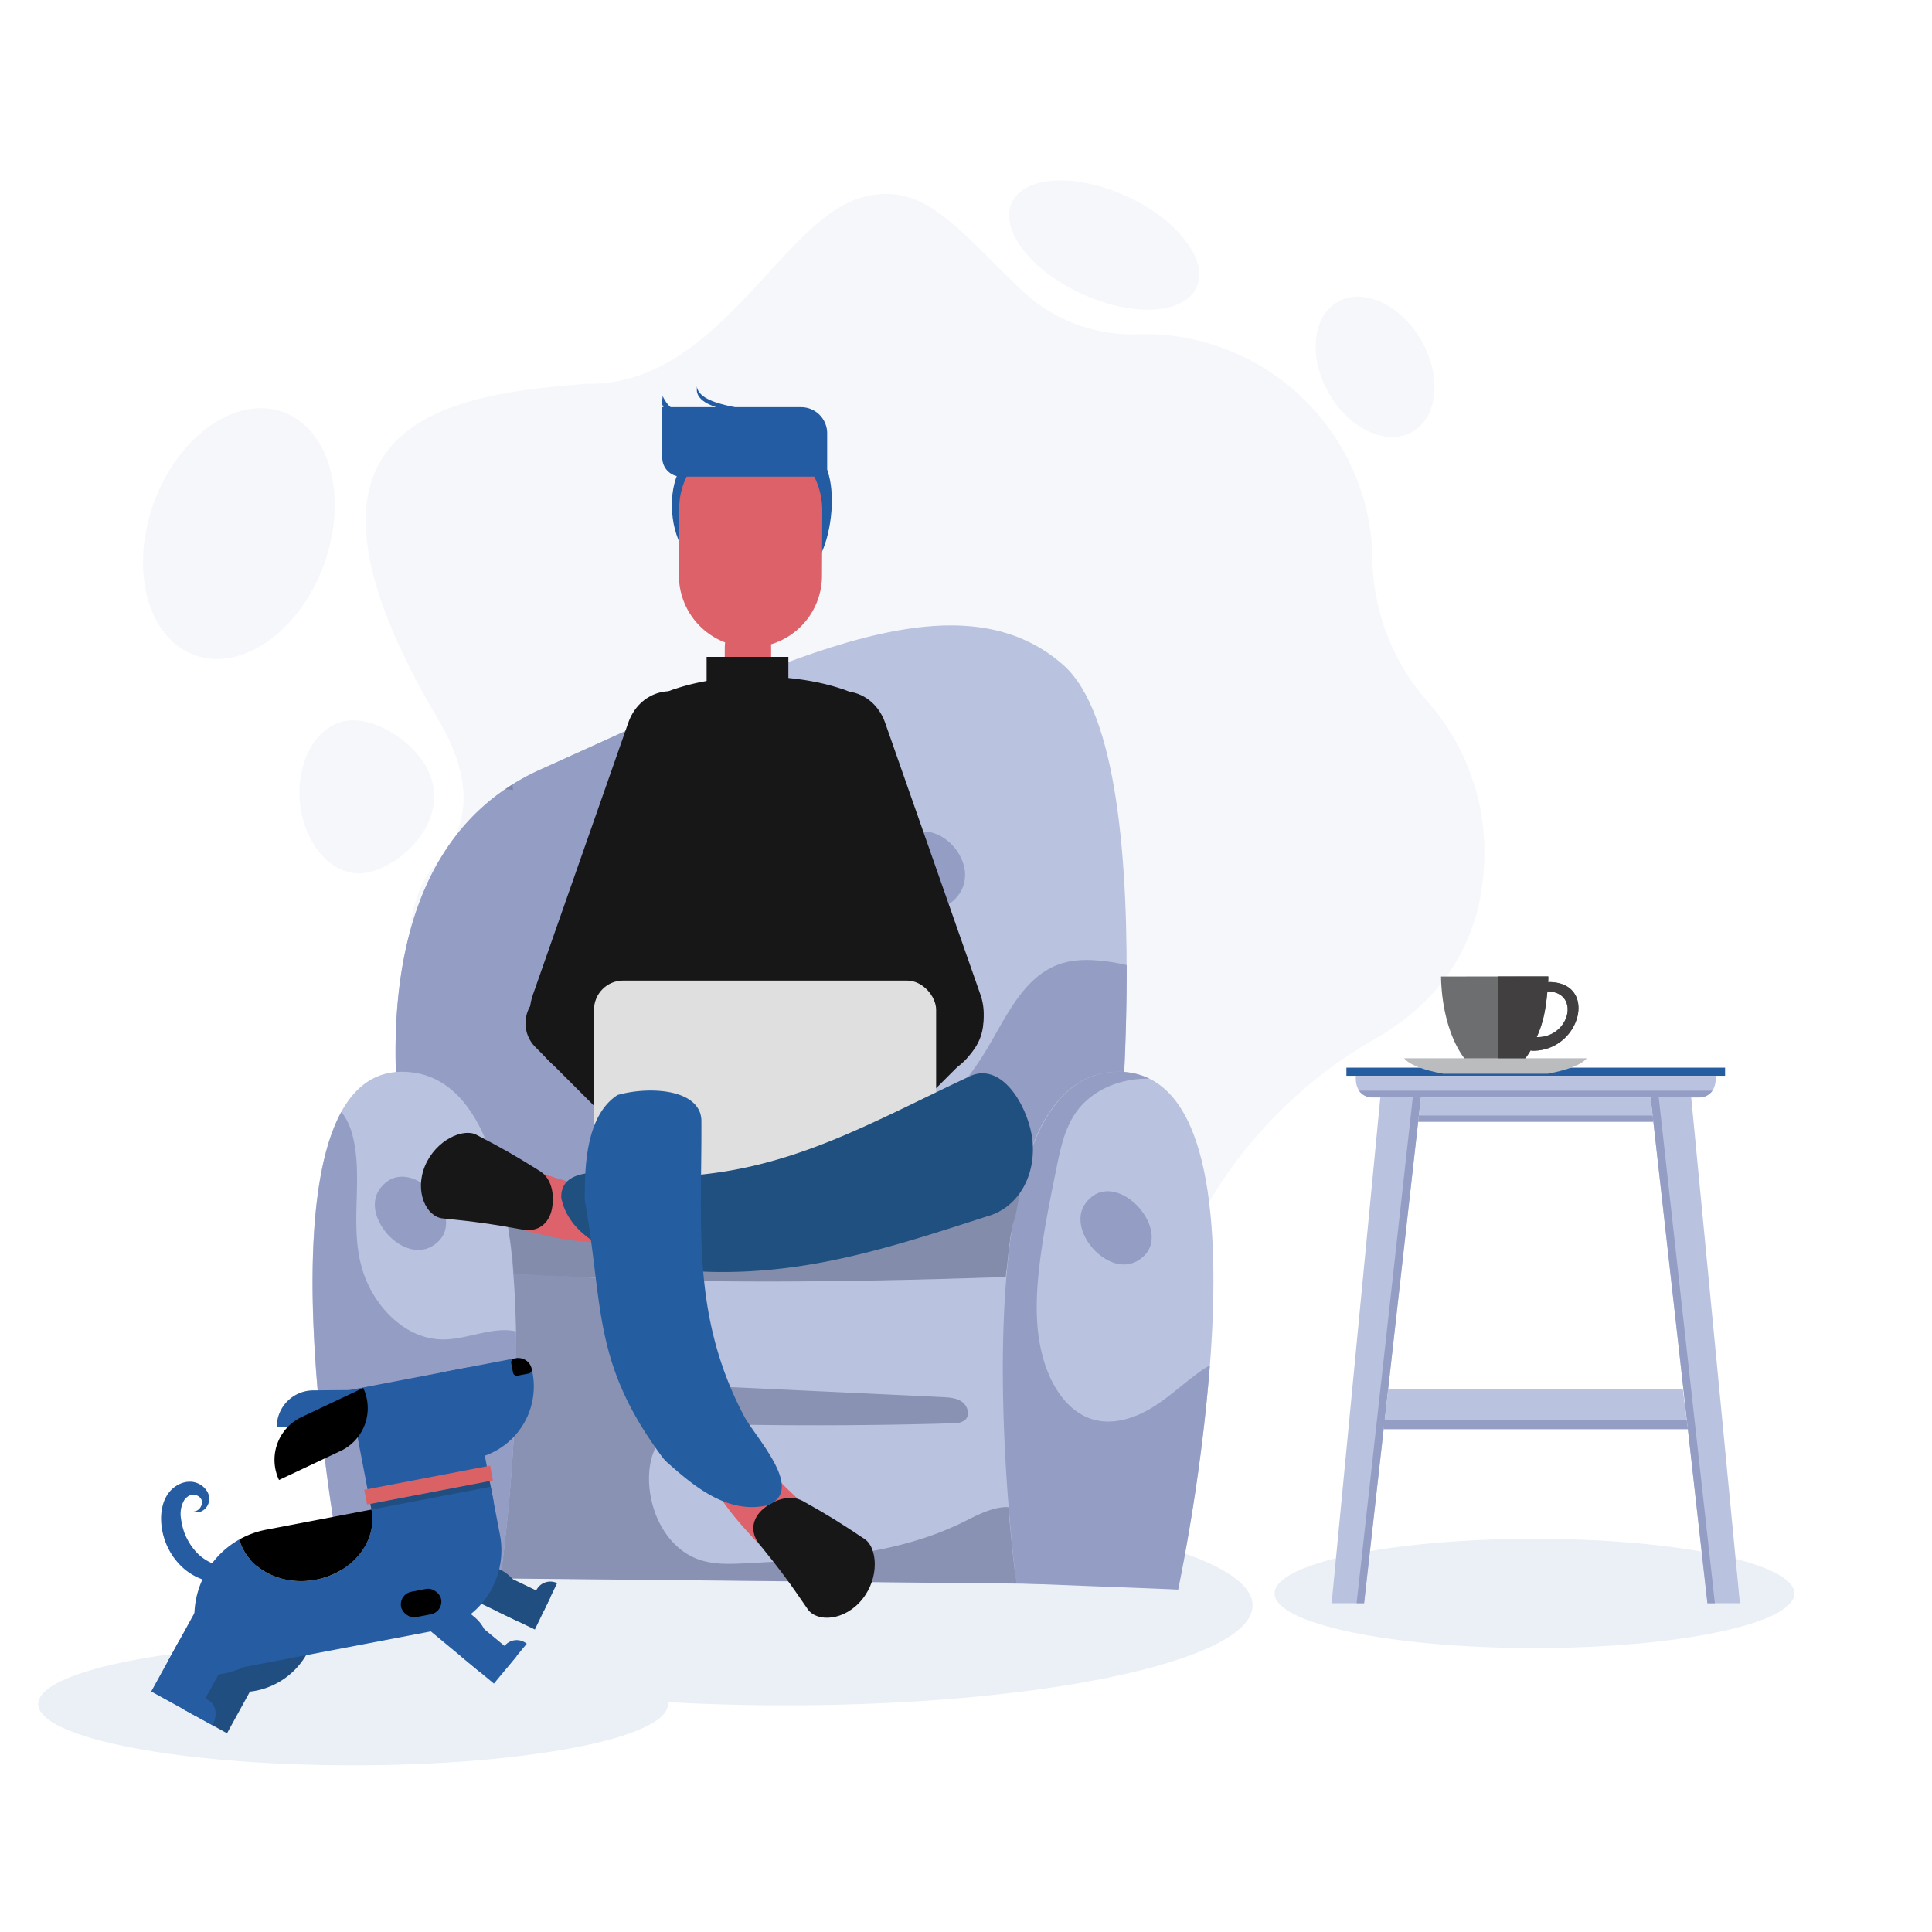 <svg id="illustrations" xmlns="http://www.w3.org/2000/svg" viewBox="0 0 500 500"><defs><style>.cls-1,.cls-19{fill:#265ca2;}.cls-1{opacity:0.09;}.cls-2{opacity:0.05;}.cls-3{fill:#245ca3;}.cls-4{fill:#b9c2de;}.cls-5{fill:#949dc4;}.cls-6{fill:#8992b3;}.cls-7{fill:#838cab;}.cls-8{opacity:0.15;}.cls-9{fill:#dd626b;}.cls-10{fill:#171717;}.cls-11{fill:#dfdfdf;}.cls-12{fill:#dd6168;}.cls-13{fill:#1f507f;}.cls-14{fill:#255ea0;}.cls-15{fill:#6d6e70;}.cls-15,.cls-16,.cls-17{fill-rule:evenodd;}.cls-16{fill:#babcbe;}.cls-17{fill:#413f40;}.cls-18{fill:#214e81;}.cls-20{fill:#da6264;}</style></defs><path class="cls-1" d="M203.28,389.61c-66.77,0-120.89,11.58-120.89,25.86,0,3.43,3.12,6.7,8.79,9.7-44.92,0-81.29,7.1-81.29,15.84s36.48,15.85,81.48,15.85,81.49-7.1,81.49-15.85a2.87,2.87,0,0,0-.07-.5c9.74.54,20,.83,30.49.83,66.77,0,120.89-11.58,120.89-25.87S270.05,389.61,203.28,389.61Z"/><g class="cls-2"><ellipse class="cls-3" cx="355.86" cy="94.94" rx="13.78" ry="19.4" transform="translate(0.21 190.65) rotate(-30)"/><ellipse class="cls-3" cx="285.76" cy="63.42" rx="13.91" ry="26.3" transform="translate(109.1 296.81) rotate(-65.39)"/><ellipse class="cls-3" cx="61.82" cy="138.1" rx="33.47" ry="23.42" transform="translate(-89.1 148.88) rotate(-69.97)"/><path class="cls-3" d="M93.75,226c8-.7,19.52-10.19,18.57-21.11s-14-19.14-22-18.44-13.67,10.11-12.71,21S85.77,226.64,93.75,226Z"/><path class="cls-3" d="M264,342.41c24.81,0,39.42-14.46,47.87-29.52A117.5,117.5,0,0,1,356,268.79c14.45-8.32,28.16-22.89,28.16-48.23a58.76,58.76,0,0,0-14.7-39,57.13,57.13,0,0,1-14.29-37c0-.55,0-1.11,0-1.67a59.14,59.14,0,0,0-56.93-56.39c-1.32,0-2.63-.05-3.93,0a41.51,41.51,0,0,1-30.17-11.64C247.18,58.53,239,47.1,223.62,50.94c-21.14,5.28-37.14,48.14-70.78,48.4-.38,0-.77,0-1.15,0-35.93,2.8-84.07,9.42-38.38,86.69,7.64,12.91,10.12,26.16-.27,37.34-6.83,7.35-7.73,18.84-7.63,29.61a59.19,59.19,0,0,0,57.82,58.39,56.48,56.48,0,0,0,5.69-.16,83.22,83.22,0,0,1,58.25,18.29A58.7,58.7,0,0,0,264,342.41Z"/></g><path class="cls-4" d="M286.71,329.26s-126.61,7-176.59-3.09c0,0-30.61-99.92,29.81-127s107-51.89,135.2-27.11S286.71,329.26,286.71,329.26Z"/><path class="cls-5" d="M286.71,329.26s5-39.56,4.88-79.49a44.86,44.86,0,0,0-5.08-.94c-4.07-.53-8.3-.68-12.18.65-9.6,3.26-14,13.93-19.28,22.61a73.06,73.06,0,0,1-95.76,27.23c-3.44-1.76,11.53,4.29,8.86,1.49-4-4.24-21.35-22-22.76-27.65-4.53-18.27,7.5-33.52,14.63-50.94,4.13-10.08-2.49-19.87,3.45-29,1.43-2.21,3.19-4.53,4.58-6.84-9,4.06-18.38,8.36-28.12,12.73-60.42,27.12-29.81,127-29.81,127C160.1,336.24,286.71,329.26,286.71,329.26Z"/><path class="cls-4" d="M286.72,329.26V410l-176.6-1.76v-82.1C160.1,336.24,286.72,329.26,286.72,329.26Z"/><path class="cls-6" d="M265,391.49c-4.24-3.27-10.24-.35-15,2.07-17.3,8.77-37.31,10-56.67,11-4.18.22-8.49.43-12.45-.95-8.06-2.82-12.68-11.79-12.91-20.32-.12-4.66,1.12-9.8,4.92-12.5,3.26-2.32,7.58-2.31,11.59-2.22q31,.68,62.09-.22a4.64,4.64,0,0,0,3.28-.94c1.25-1.26.58-3.56-.86-4.6s-3.32-1.15-5.09-1.24l-62.44-2.94c-6.5-.31-15.09-1-18.88-7.21-4.54-7.38,1-14.15,5-20.22-22.26-.65-43-2.13-57.41-5v82.1l160,1.6A24.32,24.32,0,0,0,268,395.76,11,11,0,0,0,265,391.49Z"/><path class="cls-4" d="M104,277.37c-40.78,0-15.21,130.9-15.21,130.9h40.72S148.67,277.37,104,277.37Z"/><path class="cls-5" d="M133.55,344.57c-6.1-1.37-12.63,2.14-19.06,2.08C105.55,346.56,98,339.3,94.64,331c-5-12.47-.14-25.53-3.58-37.83a16.29,16.29,0,0,0-2.71-5.41c-17,31,.46,120.52.46,120.52h40.72S134.15,376.7,133.55,344.57Z"/><path class="cls-4" d="M262.84,408.27s-17.57-130.9,26.58-130.9,15.44,134,15.44,134Z"/><path class="cls-5" d="M313.12,353.37a15.1,15.1,0,0,0-1.85,1.11c-4.47,3.07-8.4,6.91-13,9.75s-10.28,4.65-15.48,3.1-8.93-6.16-11.13-11.09c-3.94-8.88-3.8-19-2.66-28.67,1-8.54,2.73-17,4.45-25.43,1-5,2.11-10.17,5.07-14.34,4.19-5.89,11.71-8.82,18.95-8.63a17.94,17.94,0,0,0-8-1.8c-44.15,0-26.42,132.37-26.42,132.37l41.86,1.63A494.47,494.47,0,0,0,313.12,353.37Z"/><path class="cls-5" d="M98.24,307.77c-5.22,7.3,7.3,20.93,15.09,13.63S105.54,297.55,98.24,307.77Z"/><path class="cls-5" d="M231.75,219.36c-5.22,7.3,7.3,20.93,15.09,13.63C256.35,224.08,240.32,207.36,231.75,219.36Z"/><path class="cls-5" d="M280.85,311.53c-5.21,7.31,7.31,20.93,15.09,13.63S288.16,301.31,280.85,311.53Z"/><path class="cls-7" d="M261.38,321.16a12.74,12.74,0,0,1,.54-3,7.63,7.63,0,0,1,.44-2.08,7.93,7.93,0,0,1,.37-1,.38.38,0,0,1,0-.1,112,112,0,0,0,.85-4.4,9.72,9.72,0,0,1,1.14-3.66,10.09,10.09,0,0,1,1.29-2.81c0-1,0-2,0-3.05a10.69,10.69,0,0,1,.55-3.38,11.54,11.54,0,0,1-5.05-1.48c-10.78,6.84-23.67,9.55-36.17,11.07-11.51,1.4-23.13,1.28-34.71,1a11.12,11.12,0,0,1-5-1.29,76.38,76.38,0,0,1-8.64-1.33c.73,8.56,1.43,17.26,1.05,25.83,29.87.53,61-.26,82.26-1a1,1,0,0,1-.05-.35C260.83,326.82,260.83,324.65,261.38,321.16Z"/><path class="cls-8" d="M132.78,204.51c-.05-.49-.11-1-.16-1.48-.62.39-1.22.8-1.82,1.21A10.15,10.15,0,0,1,132.78,204.51Z"/><path class="cls-7" d="M155.94,313.51a18.78,18.78,0,0,1-2.67.72,24.43,24.43,0,0,1-16.59,1.83,30.86,30.86,0,0,1-5.66-2l0,.24c.66,4.95,1.76,10.22,1.87,15.2,7.47.7,15,.89,23.43,1.26.17-4.27.07-8.56-.14-12.83C156.13,316.47,156,315,155.94,313.51Z"/><path class="cls-9" d="M129.44,306.88l-.45,1c-1.57,3.56,1.08,8.63,5.75,10.28,9,2.36,17.63,4.38,27.26,2.72,4.41-.67,6.45-5.15,5.07-9.31l-.38-1.18c-1.34-4.17-4-4.74-7.13-4.08-7.45,1.58-12.24-.34-20.63-3.05C135.4,302.11,131.05,303.34,129.44,306.88Z"/><path class="cls-10" d="M110,301.7h0c-2.8,6.73.38,13.21,4.56,13.62,8.4.83,12.56,1.42,20.73,2.9,4.07.74,6.82-1.69,7.54-5.33h0c.72-3.63,0-7.9-3.16-9.85-6.27-3.93-9.55-5.81-16.4-9.37C119.89,291.9,112.83,295,110,301.7Z"/><path class="cls-9" d="M209.3,399.33l-.67.88c-2.37,3.09-8.09,3.19-11.77-.11-6.42-6.8-12.31-13.37-15.47-22.62-1.53-4.19,1.43-8.13,5.74-8.92l1.22-.22c4.3-.83,6.07,1.22,7,4.29,2.2,7.3,6.18,10.58,12.58,16.64C210.62,391.82,211.63,396.23,209.3,399.33Z"/><path class="cls-10" d="M223.15,413.89h0c-4.56,5.68-11.77,6-14.14,2.53-4.76-7-7.27-10.35-12.49-16.8-2.59-3.22-1.78-6.8,1.06-9.17h0c2.85-2.38,6.95-3.76,10.16-2,6.46,3.61,9.69,5.6,16.09,9.9C227,400.53,227.72,408.2,223.15,413.89Z"/><path class="cls-10" d="M145.41,277h0c6.65,3.57,14.16.59,16.69-6.63L186.79,200c2.53-7.22-.84-16-7.49-19.6s-14.17-.58-16.7,6.63l-24.69,70.42c-2.53,7.22.84,16,7.5,19.6"/><path class="cls-10" d="M246.26,277h0c-6.65,3.57-14.17.59-16.7-6.63L204.87,200c-2.53-7.22.84-16,7.5-19.6s14.16-.58,16.69,6.63l24.69,70.42c2.53,7.22-.84,16-7.49,19.6"/><path class="cls-10" d="M169.15,302.09a96.1,96.1,0,0,0,54.25,0c11-3.21,17.62-14,15.27-21.41-7.76-27.49-11.43-54.54-7.63-82.79,1-7.37-4.8-17.17-13.45-19.69-12.54-4.14-30.09-4.14-42.63,0-8.65,2.52-14.44,12.32-13.45,19.69,3.8,28.25.13,55.3-7.63,82.79-2.35,7.38,4.25,18.2,15.27,21.41"/><rect class="cls-10" x="150.97" y="248.18" width="21.57" height="61.53" rx="8.73" transform="translate(-149.86 196.08) rotate(-45)"/><path class="cls-10" d="M224.23,247.38h12.51a4.53,4.53,0,0,1,4.53,4.53v52.46a4.53,4.53,0,0,1-4.53,4.53h-4.11A12.94,12.94,0,0,1,219.69,296V251.91a4.53,4.53,0,0,1,4.53-4.53Z" transform="translate(196.78 637.8) rotate(-135)"/><rect class="cls-11" x="153.73" y="253.77" width="88.54" height="56.79" rx="7.55"/><path class="cls-3" d="M203.2,132.44c-1,8.25.91,15.25,4.18,15.63s6.69-6,7.65-14.26-.91-15.25-4.17-15.63-6.69,6-7.66,14.26"/><path class="cls-3" d="M173.94,132.52c.59,8.29,5.06,14.73,10,14.38s8.45-7.36,7.86-15.65-5.06-14.73-10-14.38-8.46,7.36-7.87,15.65"/><path class="cls-3" d="M176.45,127.34c0,11.32,7.85,20.53,17.65,20.57s17.78-9.09,17.83-20.4-7.85-20.53-17.64-20.57-17.79,9.09-17.84,20.4"/><path class="cls-12" d="M193.52,185.9h0c3.29,0,6-3.34,6-7.44l.05-10.86c0-4.11-2.66-7.48-6-7.49s-6,3.33-6,7.43l-.05,10.86c0,4.11,2.66,7.48,6,7.5"/><path class="cls-12" d="M194.13,167.54h0a18.57,18.57,0,0,0,18.6-18.43l.07-17c0-9.62-7.07-18-16.65-19a18.56,18.56,0,0,0-20.37,18.34l-.08,17.42a18.55,18.55,0,0,0,18.43,18.6"/><path class="cls-3" d="M176.3,123.36h37.77V112.13a6.75,6.75,0,0,0-6.75-6.75H171.39v13.07A4.91,4.91,0,0,0,176.3,123.36Z"/><path class="cls-3" d="M171.39,104.72c1.18,2.54,2.72,4.19,5.55,4.61s5.57,1,8.34,1.11c3.81.2,7.62-.13,11.4.54a32.28,32.28,0,0,1,10.11,3.66c-.33-.18.36-2.24,0-2.44a32.28,32.28,0,0,0-10.11-3.66c-3.78-.67-7.59-.33-11.4-.54-2.76-.15-5.6-.7-8.34-1.11s-4.36-2-5.55-4.61c.3.66-.32,1.76,0,2.44Z"/><path class="cls-3" d="M203.25,108.69c-4.47-2.5-9.56-2.42-14.43-3.59-2.57-.61-8.15-1.83-8.48-5.15,0,.41,0,.82,0,1.22.33,3.32,5.91,4.54,8.48,5.15,4.87,1.17,10,1.09,14.43,3.59-.16-.1.18-1.12,0-1.22Z"/><rect class="cls-10" x="182.87" y="170" width="21.16" height="19.73"/><path class="cls-13" d="M145.26,310h0c2.11,10.52,14.13,14.65,22.1,17.46a11,11,0,0,0,2.21.54c32.08,4.35,57.12-3.91,86-13.25,8.08-2.23,12.87-10.91,11.52-20.44h0c-1.08-7.2-6.51-17.53-13.92-16.46a7.89,7.89,0,0,0-2.22.71c-27.22,12.71-48.65,25.82-80.23,26C163.58,304.58,144.9,299.69,145.26,310Z"/><path class="cls-14" d="M198.72,389.54h0c-10.68,2.59-19.8-5.57-25.91-10.94a10.46,10.46,0,0,1-1.47-1.59c-18.12-24.48-15.11-38.81-20-66.45,0-7.59,0-21.68,8.47-27.17h0c7.16-2.07,19.13-1.85,21.39,4.66a6.51,6.51,0,0,1,.32,2.11c.15,27.5-2.61,50.42,11.06,76.36C195.73,372.31,208.47,385.61,198.72,389.54Z"/><ellipse class="cls-1" cx="397.12" cy="412.38" rx="67.27" ry="14.14"/><rect class="cls-14" x="348.45" y="276.31" width="98" height="2.1"/><path class="cls-4" d="M444,278.41H350.9s-.7,5.6,4.55,5.6h84C444.7,284,444,278.41,444,278.41Z"/><polygon class="cls-4" points="357.23 284.01 344.63 414.91 353.03 414.91 367.73 284.01 357.23 284.01"/><polygon class="cls-5" points="353.03 414.91 367.73 284.01 365.63 284.01 351.09 414.91 353.03 414.91"/><polygon class="cls-4" points="437.68 284.01 450.28 414.91 441.88 414.91 427.18 284.01 437.68 284.01"/><polygon class="cls-5" points="441.88 414.91 427.18 284.01 429.28 284.01 443.81 414.91 441.88 414.91"/><path class="cls-5" d="M351.73,282.27a4.13,4.13,0,0,0,3.72,1.74h84a4.15,4.15,0,0,0,3.73-1.74Z"/><polygon class="cls-4" points="367.02 290.31 427.88 290.31 427.18 284.01 367.73 284.01 367.02 290.31"/><polygon class="cls-5" points="367.2 288.69 427.7 288.69 427.88 290.31 367.02 290.31 367.2 288.69"/><polygon class="cls-4" points="359.26 359.4 435.5 359.4 436.82 369.85 358.09 369.85 359.26 359.4"/><polygon class="cls-5" points="358.09 367.55 436.52 367.55 436.82 369.85 358.09 369.85 358.09 367.55"/><path class="cls-15" d="M400.46,256.57c-.45,4.92-1.12,8.24-2.76,11.83,8.82.08,11.23-11.74,2.76-11.83Zm.22-3.88h0c0,.49,0,1-.05,1.47,12.94-.19,8.65,17.62-3.82,17.77a2.6,2.6,0,0,1-.79-.11,17.93,17.93,0,0,1-3,3.9H380.57c-4.4-4.28-7.46-13-7.63-23Z"/><path class="cls-16" d="M410.66,273.88c-1.34,1.66-5.05,3.07-10.14,4h-27c-5.09-.92-8.8-2.33-10.13-4Z"/><path class="cls-17" d="M394.65,273.88h-6.94V252.69h13c0,.49,0,1-.05,1.47h.21c12.69,0,8.37,17.62-4,17.77h0a2.84,2.84,0,0,1-.66-.08h0l-.07,0a19.91,19.91,0,0,1-1.37,2.06Zm3.15-5.48h0a7.74,7.74,0,0,0,7.6-5.25,7.18,7.18,0,0,0,.27-1.25c.3-2.73-1.29-5.29-5.21-5.33-.45,4.92-1.12,8.24-2.76,11.83h.1Z"/><path class="cls-18" d="M138.76,411.61a4.06,4.06,0,0,1,5.42-1.9l0,0L140.68,417h0A4.05,4.05,0,0,1,138.76,411.61Z"/><path class="cls-18" d="M131.84,400h0a0,0,0,0,1,0,0v21.08a0,0,0,0,1,0,0H121.78a0,0,0,0,1,0,0v-11A10.06,10.06,0,0,1,131.84,400Z" transform="translate(551.7 474.77) rotate(115.76)"/><rect class="cls-18" x="130.84" y="409.7" width="9.26" height="10.98" transform="translate(568.29 473.6) rotate(115.76)"/><path class="cls-18" d="M74.17,421.55h1.95a0,0,0,0,1,0,0v19.37a0,0,0,0,1,0,0H54.8a0,0,0,0,1,0,0v0A19.37,19.37,0,0,1,74.17,421.55Z" transform="translate(-85.13 840.58) rotate(-151.17)"/><rect class="cls-18" x="50.11" y="431.06" width="13.14" height="15.28" transform="translate(-105.21 850.36) rotate(-151.17)"/><rect class="cls-18" x="95.71" y="382.35" width="31.44" height="9.26" transform="translate(293.64 746.09) rotate(169.16)"/><path class="cls-19" d="M78.43,353h9.49a0,0,0,0,1,0,0v23.18a0,0,0,0,1,0,0h0a9.49,9.49,0,0,1-9.49-9.49V353A0,0,0,0,1,78.43,353Z" transform="translate(447.05 278.33) rotate(89.52)"/><rect class="cls-19" x="92.75" y="356.57" width="31.44" height="29.93" transform="translate(284.88 716.05) rotate(169.16)"/><path d="M77,356.13h0a12.24,12.24,0,0,1,12.24,12.24V386a0,0,0,0,1,0,0h0A12.24,12.24,0,0,1,77,373.77V356.13A0,0,0,0,1,77,356.13Z" transform="translate(383.22 137.6) rotate(64.74)"/><rect class="cls-20" x="94.34" y="382.39" width="33.16" height="3.88" transform="translate(292.14 740.95) rotate(169.16)"/><path class="cls-19" d="M53.92,440c2,1.08,2.45,4,1.08,6.47l0,0-7.12-3.92,0,0C49.25,440,52,438.9,53.92,440Z"/><path class="cls-19" d="M66.06,417.08H68a0,0,0,0,1,0,0v19.37a0,0,0,0,1,0,0H46.69a0,0,0,0,1,0,0v0A19.37,19.37,0,0,1,66.06,417.08Z" transform="translate(-98.2 828.29) rotate(-151.17)"/><rect class="cls-19" x="42" y="426.6" width="13.14" height="15.28" transform="translate(-118.27 838.07) rotate(-151.17)"/><path class="cls-19" d="M130.6,425.93a4.05,4.05,0,0,1,5.72-.53h0l-5.19,6.26,0,0A4.06,4.06,0,0,1,130.6,425.93Z"/><path class="cls-19" d="M124.28,411.52h0a0,0,0,0,1,0,0v21.07a0,0,0,0,1,0,0H114.22a0,0,0,0,1,0,0v-11A10.06,10.06,0,0,1,124.28,411.52Z" transform="translate(520.29 599.57) rotate(129.65)"/><rect class="cls-19" x="121.92" y="423.13" width="9.26" height="10.98" transform="translate(537.32 604.71) rotate(129.65)"/><path class="cls-19" d="M124.67,353.81h3.06a11.74,11.74,0,0,1,11.74,11.74v0a11.74,11.74,0,0,1-11.74,11.74H109.64a4,4,0,0,1-4-4v-.48A19,19,0,0,1,124.67,353.81Z" transform="translate(311.68 701.53) rotate(169.16)"/><path d="M133.48,351.27h2.93a1,1,0,0,1,1,1v2.5a1,1,0,0,1-1,1H136a3.51,3.51,0,0,1-3.51-3.51v0A1,1,0,0,1,133.48,351.27Z" transform="translate(333.98 675.37) rotate(169.16)"/><path class="cls-19" d="M68.65,400.85a11.81,11.81,0,0,1-5.35,3.77,12.51,12.51,0,0,1-6,.59,10.68,10.68,0,0,1-2.7-.78,12.82,12.82,0,0,1-2.4-1.46,12.26,12.26,0,0,1-2-2c-.31-.36-.58-.76-.86-1.15l-.39-.61c-.13-.2-.23-.42-.35-.63l-.18-.31-.15-.33c-.1-.22-.22-.43-.3-.66l-.28-.68-.22-.69a16.12,16.12,0,0,1-.61-2.82,7.11,7.11,0,0,1,.84-4.89,3.57,3.57,0,0,1,.76-.79,2.83,2.83,0,0,1,.9-.49,2.1,2.1,0,0,1,1-.07,2.62,2.62,0,0,1,1,.38,2.44,2.44,0,0,1,.43.35,2.26,2.26,0,0,1,.31.45,1.69,1.69,0,0,1,.14,1.16,2.58,2.58,0,0,1-.65,1.27,2.21,2.21,0,0,1-1.44.71,2.41,2.41,0,0,0,1.88,0,3.51,3.51,0,0,0,2-2.36,3.5,3.5,0,0,0,.11-.58c0-.11,0-.21,0-.31a1.62,1.62,0,0,0,0-.31,4,4,0,0,0-.29-1.17,4.66,4.66,0,0,0-.61-1,5.3,5.3,0,0,0-1.87-1.48,6.08,6.08,0,0,0-1.16-.39,6.17,6.17,0,0,0-.62-.1c-.21,0-.44,0-.65,0a5.12,5.12,0,0,0-1.23.16,6.52,6.52,0,0,0-1.15.4,7.45,7.45,0,0,0-2,1.32,8,8,0,0,0-1.47,1.85,10,10,0,0,0-.89,2.08,13.62,13.62,0,0,0-.5,4.18,17.46,17.46,0,0,0,2.1,7.74c.17.29.32.6.51.88l.55.85a19.35,19.35,0,0,0,1.28,1.59,15.08,15.08,0,0,0,6.84,4.42,13.09,13.09,0,0,0,4.1.52,13.38,13.38,0,0,0,7.41-2.49,11,11,0,0,0,2.67-2.72A8.56,8.56,0,0,0,68.65,400.85Z"/><path class="cls-19" d="M61.93,398.42c2.12,7.53,10.72,12.15,19.81,10.41,9.52-1.82,16-9.93,14.4-18.11v-.05L127,384.76l2.38,12.42A21.18,21.18,0,0,1,112.58,422L52.79,433.4l-2.08-10.82A22.81,22.81,0,0,1,61.93,398.42Z"/><path d="M81.74,408.83c-9.09,1.74-17.69-2.88-19.81-10.41a22.76,22.76,0,0,1,6.88-2.52l27.32-5.23v.05C97.7,398.9,91.26,407,81.74,408.83Z"/><rect x="103.71" y="411.51" width="10.55" height="6.68" rx="3.34" transform="translate(294.04 801.81) rotate(169.16)"/></svg>